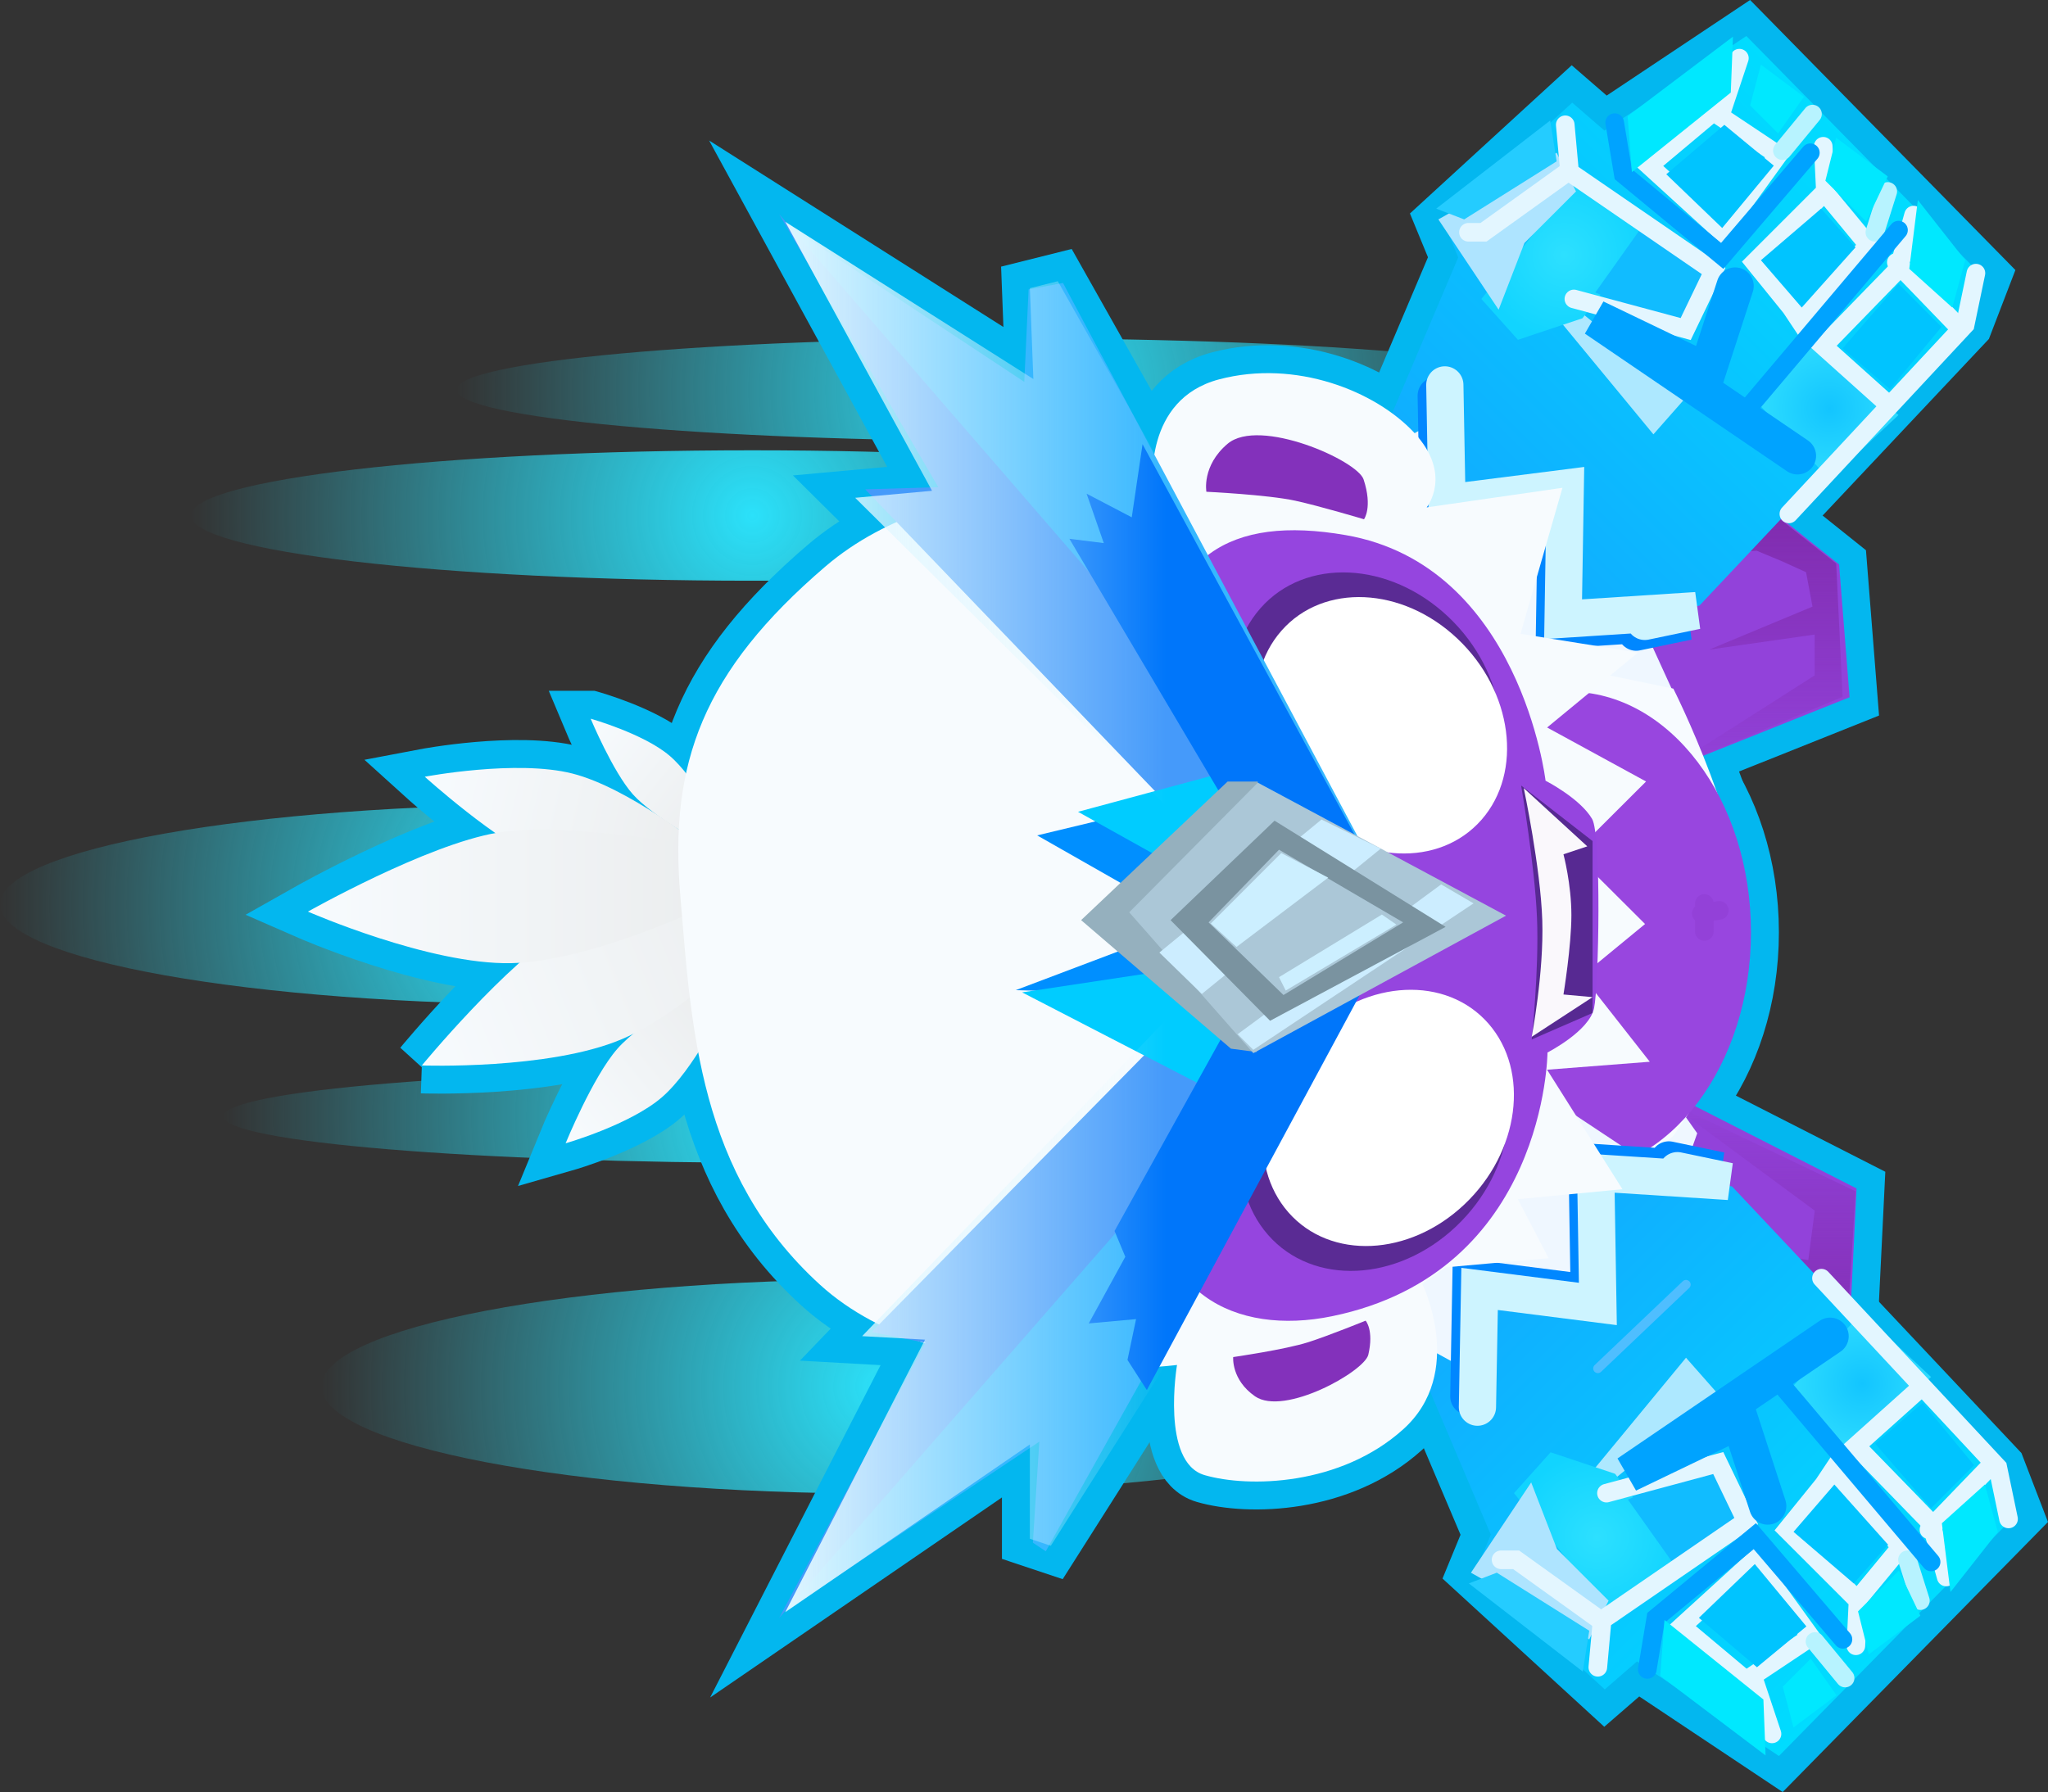 <svg version="1.1" xmlns="http://www.w3.org/2000/svg" xmlns:xlink="http://www.w3.org/1999/xlink" width="55.015" height="48.152" viewBox="0,0,55.015,48.152"><rect x="0" y="0" width="55.015" height="48.152" fill="#333333" stroke="none"/><defs><radialGradient cx="226.587" cy="193.222" r="15.08" gradientUnits="userSpaceOnUse" id="color-1"><stop offset="0" stop-color="#2be1fa"/><stop offset="1" stop-color="#2be1fa" stop-opacity="0"/></radialGradient><radialGradient cx="223.959" cy="185.964" r="15.08" gradientUnits="userSpaceOnUse" id="color-2"><stop offset="0" stop-color="#2be1fa"/><stop offset="1" stop-color="#2be1fa" stop-opacity="0"/></radialGradient><radialGradient cx="217.952" cy="180.27" r="15.08" gradientUnits="userSpaceOnUse" id="color-3"><stop offset="0" stop-color="#2be1fa"/><stop offset="1" stop-color="#2be1fa" stop-opacity="0"/></radialGradient><radialGradient cx="223.083" cy="169.82" r="15.08" gradientUnits="userSpaceOnUse" id="color-4"><stop offset="0" stop-color="#2be1fa"/><stop offset="1" stop-color="#2be1fa" stop-opacity="0"/></radialGradient><radialGradient cx="230.216" cy="166.441" r="15.08" gradientUnits="userSpaceOnUse" id="color-5"><stop offset="0" stop-color="#2be1fa"/><stop offset="1" stop-color="#2be1fa" stop-opacity="0"/></radialGradient><linearGradient x1="250.176" y1="185.552" x2="250.176" y2="194.042" gradientUnits="userSpaceOnUse" id="color-6"><stop offset="0" stop-color="#7d28a7" stop-opacity="0"/><stop offset="1" stop-color="#7d28a7"/></linearGradient><linearGradient x1="250.002" y1="168.686" x2="250.002" y2="176.657" gradientUnits="userSpaceOnUse" id="color-7"><stop offset="0" stop-color="#7d28a7"/><stop offset="1" stop-color="#7d28a7" stop-opacity="0"/></linearGradient><linearGradient x1="243.05" y1="189.506" x2="253.678" y2="200.134" gradientUnits="userSpaceOnUse" id="color-8"><stop offset="0" stop-color="#11abff"/><stop offset="1" stop-color="#00dcff"/></linearGradient><radialGradient cx="245.766" cy="197.272" r="2.281" gradientUnits="userSpaceOnUse" id="color-9"><stop offset="0" stop-color="#2de0ff"/><stop offset="1" stop-color="#11d4ff"/></radialGradient><radialGradient cx="252.899" cy="193.143" r="1.906" gradientUnits="userSpaceOnUse" id="color-10"><stop offset="0" stop-color="#13c5ff"/><stop offset="1" stop-color="#2ddcff"/></radialGradient><linearGradient x1="242.174" y1="170.583" x2="252.802" y2="159.955" gradientUnits="userSpaceOnUse" id="color-11"><stop offset="0" stop-color="#11abff"/><stop offset="1" stop-color="#00dcff"/></linearGradient><radialGradient cx="244.89" cy="162.817" r="2.281" gradientUnits="userSpaceOnUse" id="color-12"><stop offset="0" stop-color="#2de0ff"/><stop offset="1" stop-color="#11d4ff"/></radialGradient><radialGradient cx="252.023" cy="166.947" r="1.906" gradientUnits="userSpaceOnUse" id="color-13"><stop offset="0" stop-color="#13c5ff"/><stop offset="1" stop-color="#2ddcff"/></radialGradient><linearGradient x1="217.944" y1="186.522" x2="222.306" y2="182.909" gradientUnits="userSpaceOnUse" id="color-14"><stop offset="0" stop-color="#f7fbfe"/><stop offset="1" stop-color="#ebedee"/></linearGradient><linearGradient x1="218.639" y1="175.413" x2="222.207" y2="178.309" gradientUnits="userSpaceOnUse" id="color-15"><stop offset="0" stop-color="#f7fbfe"/><stop offset="1" stop-color="#ebedee"/></linearGradient><linearGradient x1="214.223" y1="177.12" x2="221.774" y2="178.861" gradientUnits="userSpaceOnUse" id="color-16"><stop offset="0" stop-color="#f7fbfe"/><stop offset="1" stop-color="#ebedee"/></linearGradient><linearGradient x1="214.069" y1="184.231" x2="223.917" y2="180.323" gradientUnits="userSpaceOnUse" id="color-17"><stop offset="0" stop-color="#f7fbfe"/><stop offset="1" stop-color="#ebedee"/></linearGradient><linearGradient x1="211.144" y1="180.056" x2="222.11" y2="180.056" gradientUnits="userSpaceOnUse" id="color-18"><stop offset="0" stop-color="#f7fbfe"/><stop offset="1" stop-color="#ebedee"/></linearGradient><linearGradient x1="223.967" y1="194.217" x2="234.197" y2="194.217" gradientUnits="userSpaceOnUse" id="color-19"><stop offset="0" stop-color="#dff7ff"/><stop offset="1" stop-color="#dff7ff" stop-opacity="0"/></linearGradient><linearGradient x1="223.967" y1="167.42" x2="234.197" y2="167.42" gradientUnits="userSpaceOnUse" id="color-20"><stop offset="0" stop-color="#dff7ff"/><stop offset="1" stop-color="#dff7ff" stop-opacity="0"/></linearGradient></defs><g transform="translate(-202.872,-155.969)"><g data-paper-data="{&quot;isPaintingLayer&quot;:true}" fill-rule="nonzero" stroke-linejoin="miter" stroke-miterlimit="10" stroke-dasharray="" stroke-dashoffset="0" style="mix-blend-mode: normal"><path d="M241.667,193.222c0,1.59 -6.752,2.878 -15.08,2.878c-8.328,0 -15.08,-1.289 -15.08,-2.878c0,-1.59 6.752,-2.878 15.08,-2.878c8.328,0 15.08,1.289 15.08,2.878z" fill="url(#color-1)" stroke="none" stroke-width="0" stroke-linecap="butt"/><path d="M239.039,185.964c0,0.691 -6.752,1.251 -15.08,1.251c-8.328,0 -15.08,-0.56 -15.08,-1.251c0,-0.691 6.752,-1.251 15.08,-1.251c8.328,0 15.08,0.56 15.08,1.251z" fill="url(#color-2)" stroke="none" stroke-width="0" stroke-linecap="butt"/><path d="M233.032,180.27c0,1.486 -6.752,2.691 -15.08,2.691c-8.328,0 -15.08,-1.205 -15.08,-2.691c0,-1.486 6.752,-2.691 15.08,-2.691c8.328,0 15.08,1.205 15.08,2.691z" fill="url(#color-3)" stroke="none" stroke-width="0" stroke-linecap="butt"/><path d="M238.163,169.82c0,0.968 -6.752,1.752 -15.08,1.752c-8.328,0 -15.08,-0.784 -15.08,-1.752c0,-0.968 6.752,-1.752 15.08,-1.752c8.328,0 15.08,0.784 15.08,1.752z" fill="url(#color-4)" stroke="none" stroke-width="0" stroke-linecap="butt"/><path d="M245.296,166.441c0,0.76 -6.752,1.377 -15.08,1.377c-8.328,0 -15.08,-0.616 -15.08,-1.377c0,-0.76 6.752,-1.377 15.08,-1.377c8.328,0 15.08,0.616 15.08,1.377z" fill="url(#color-5)" stroke="none" stroke-width="0" stroke-linecap="butt"/><path d="M247.957,185.461l4.787,2.44l-0.188,3.848l-4.13,2.346l-6.476,-6.289l3.567,-3.754z" fill="none" stroke="#03b7ef" stroke-width="1.5" stroke-linecap="round"/><path d="M244.109,178.082l-2.722,-3.567l7.603,-6.007l3.285,2.628l0.282,3.567z" fill="none" stroke="#03b7ef" stroke-width="1.5" stroke-linecap="round"/><path d="M245.403,173.97l2.419,0.501c0,0 2.002,3.955 2.002,6.674c0,2.719 -2.002,5.34 -2.002,5.34l-1.585,1.418c0,0 -6.362,-5.125 -6.5,-7.426c-0.14,-2.343 5.666,-6.507 5.666,-6.507z" fill="none" stroke="#03b7ef" stroke-width="1.5" stroke-linecap="round"/><path d="M249.908,181.02c0,3.571 -2.185,6.466 -4.881,6.466c-2.696,0 -4.881,-2.895 -4.881,-6.466c0,-3.571 2.185,-6.466 4.881,-6.466c2.696,0 4.881,2.895 4.881,6.466z" fill="none" stroke="#03b7ef" stroke-width="1.5" stroke-linecap="butt"/><path d="M242.458,192.871l0.447,-2.295l2.838,-0.087l0.274,-3.265l3.382,0.623l7.128,7.571l0.486,1.264l-6.354,6.469l-3.812,-2.541l-0.866,0.751l-3.466,-3.177l0.404,-0.982l-2.253,-5.314z" fill="none" stroke="#03b7ef" stroke-width="1.5" stroke-linecap="round"/><path d="M239.791,168.2l2.253,-5.314l-0.404,-0.982l3.466,-3.177l0.866,0.751l3.812,-2.541l6.354,6.469l-0.486,1.264l-7.128,7.571l-3.382,0.623l-0.274,-3.265l-2.838,-0.087l-0.447,-2.295z" data-paper-data="{&quot;index&quot;:null}" fill="none" stroke="#03b7ef" stroke-width="1.5" stroke-linecap="round"/><path d="M219.454,184.151c0.66,-0.757 2.468,-1.761 2.468,-1.761l0.391,0.638c0,0 -0.801,1.68 -1.659,2.422c-0.858,0.742 -2.588,1.238 -2.588,1.238c0,0 0.727,-1.78 1.388,-2.537z" fill="none" stroke="#03b7ef" stroke-width="1.5" stroke-linecap="round"/><path d="M218.739,175.28c0,0 1.415,0.397 2.117,0.992c0.702,0.595 1.357,1.941 1.357,1.941l-0.32,0.512c0,0 -1.479,-0.805 -2.019,-1.412c-0.54,-0.607 -1.135,-2.033 -1.135,-2.033z" data-paper-data="{&quot;index&quot;:null}" fill="none" stroke="#03b7ef" stroke-width="1.5" stroke-linecap="round"/><path d="M218.248,176.753c1.504,0.381 3.468,1.957 3.468,1.957l-0.131,1.033c0,0 -2.85,-0.113 -4.112,-0.636c-1.262,-0.523 -3.19,-2.268 -3.19,-2.268c0,0 2.462,-0.468 3.965,-0.086z" data-paper-data="{&quot;index&quot;:null}" fill="none" stroke="#03b7ef" stroke-width="1.5" stroke-linecap="round"/><path d="M214.204,184.597c0,0 2.265,-2.751 3.867,-3.717c1.602,-0.966 5.423,-1.707 5.423,-1.707l0.375,1.366c0,0 -2.346,2.53 -4.301,3.355c-1.954,0.825 -5.364,0.703 -5.364,0.703z" fill="none" stroke="#03b7ef" stroke-width="1.5" stroke-linecap="round"/><path d="M216.231,178.343c1.902,-0.321 5.879,0.433 5.879,0.433l-0.125,1.471c0,0 -3.185,1.553 -5.379,1.601c-2.194,0.048 -5.462,-1.385 -5.462,-1.385c0,0 3.185,-1.8 5.087,-2.12z" fill="none" stroke="#03b7ef" stroke-width="1.5" stroke-linecap="round"/><path d="M221.146,180.025c-0.298,-3.545 0.604,-6.013 3.902,-8.838c3.298,-2.825 8.797,-2.154 8.797,-2.154c0,0 -0.27,-2.333 1.779,-2.872c2.049,-0.539 4.195,0.311 5.239,1.436c1.044,1.125 0.334,2.005 0.334,2.005l3.647,-0.526l-1.126,3.923l3.156,0.504l-2.442,2.013l2.658,1.451l-1.933,1.928l1.906,1.901l-1.688,1.389l1.815,2.312l-2.759,0.214l2.025,3.211l-2.81,0.268l0.826,1.585l-2.772,0.246l-0.622,0.444c0,0 1.176,2.386 -0.511,3.907c-1.687,1.521 -4.159,1.575 -5.338,1.231c-1.179,-0.344 -0.739,-2.959 -0.739,-2.959c0,0 -6.319,0.821 -9.588,-2.154c-3.269,-2.975 -3.458,-6.918 -3.756,-10.463z" fill="none" stroke="#03b7ef" stroke-width="1.5" stroke-linecap="round"/><path d="M227.721,191.964l-1.689,-0.094l9.104,-9.48l-0.939,10.231l-3.097,4.881l-0.563,-0.188v-2.534l-6.57,4.505z" fill="none" stroke="#03b7ef" stroke-width="1.5" stroke-linecap="round"/><path d="M227.909,169.156l-3.942,-7.227l6.664,4.224l-0.094,-2.44l0.751,-0.188l2.91,5.162l3.003,11.92l-11.357,-11.263z" fill="none" stroke="#03b7ef" stroke-width="1.5" stroke-linecap="round"/><path d="M247.957,185.461l4.787,2.44l-0.188,3.848l-4.13,2.346l-6.476,-6.289l3.567,-3.754z" fill="#9242da" stroke="#000000" stroke-width="0" stroke-linecap="round"/><path d="M244.109,178.082l-2.722,-3.567l7.603,-6.007l3.285,2.628l0.282,3.567z" fill="#9242da" stroke="#000000" stroke-width="0" stroke-linecap="round"/><path d="M249.483,192.598l-1.097,-0.751l2.022,0.462l1.097,-0.866l0.058,-0.866l-2.772,-1.213l2.657,0.462l0.173,-1.328l-3.985,-2.946l5.083,2.426l-0.231,3.754l-3.985,2.31l-0.809,-0.751z" fill="url(#color-6)" stroke="#000000" stroke-width="0" stroke-linecap="round"/><path d="M249.136,168.686l3.061,2.426l0.173,3.581l-4.736,1.964l3.985,-2.541v-1.097l-2.83,0.404l2.772,-1.155l-0.173,-0.924l-0.635,-0.289l-0.693,-0.289l-1.906,0.173l1.444,-0.693l-1.213,-1.097z" fill="url(#color-7)" stroke="#000000" stroke-width="0" stroke-linecap="round"/><path d="M242.269,173.372l4.318,-1.502l1.502,3.285l-0.845,1.596l0.094,8.072l1.126,1.596l-0.563,1.596l-1.314,1.877l-3.473,-1.689z" fill="#eff7ff" stroke="#9341d8" stroke-width="0" stroke-linecap="round"/><path d="M245.403,173.97l2.419,0.501c0,0 2.002,3.955 2.002,6.674c0,2.719 -2.002,5.34 -2.002,5.34l-1.585,1.418c0,0 -6.362,-5.125 -6.5,-7.426c-0.14,-2.343 5.666,-6.507 5.666,-6.507z" fill="#f7fbff" stroke="#000000" stroke-width="0" stroke-linecap="round"/><path d="M249.908,181.02c0,3.571 -2.185,6.466 -4.881,6.466c-2.696,0 -4.881,-2.895 -4.881,-6.466c0,-3.571 2.185,-6.466 4.881,-6.466c2.696,0 4.881,2.895 4.881,6.466z" fill="#9846df" stroke="none" stroke-width="0" stroke-linecap="butt"/><path d="M242.04,183.843l6.527,4.332l-5.891,6.7l-3.523,-4.852z" fill="#eff7ff" stroke="#000000" stroke-width="0" stroke-linecap="round"/><path d="M242.458,192.871l0.447,-2.295l2.838,-0.087l0.274,-3.265l3.382,0.623l7.128,7.571l0.486,1.264l-6.354,6.469l-3.812,-2.541l-0.866,0.751l-3.466,-3.177l0.404,-0.982l-2.253,-5.314z" fill="url(#color-8)" stroke="#0087ff" stroke-width="0" stroke-linecap="round"/><path d="M245.448,195.742l2.715,-3.292l0.866,0.982l-2.83,2.31z" fill="#ade8ff" stroke="#000000" stroke-width="0" stroke-linecap="round"/><path d="M247.99,197.821l-1.675,1.733l-2.772,-3.466l0.982,-1.097l1.733,0.578z" fill="url(#color-9)" stroke="#000000" stroke-width="0" stroke-linecap="round"/><path d="M249.029,195.222l0.635,1.617l-1.791,1.213l-1.271,-1.791z" fill="#11bcff" stroke="#000000" stroke-width="0" stroke-linecap="round"/><path d="M242.329,193.489l0.058,-3.177l3.177,0.404l-0.058,-3.523l3.581,0.231l-1.386,-0.289" fill="none" stroke="#0087ff" stroke-width="1" stroke-linecap="round"/><path d="M244.004,195.8l0.693,1.791l1.386,1.386l-0.52,1.04l-3.177,-1.791z" fill="#aee4ff" stroke="#000000" stroke-width="0" stroke-linecap="round"/><path d="M242.56,193.778l0.058,-3.177l3.177,0.404l-0.058,-3.523l3.581,0.231l-1.386,-0.289" fill="none" stroke="#cdf4ff" stroke-width="1" stroke-linecap="round"/><path d="M246.026,196.088l3.003,-0.809l0.751,1.56l-3.87,2.657l-0.116,1.271" fill="none" stroke="#e3f6ff" stroke-width="0.5" stroke-linecap="round"/><path d="M243.195,197.879h0.404l2.253,1.617" fill="none" stroke="#e3f6ff" stroke-width="0.5" stroke-linecap="round"/><path d="M249.838,201.171l-1.791,-1.502l1.964,-1.791l1.502,2.079l-1.56,1.04l0.52,1.56" fill="none" stroke="#e3f6ff" stroke-width="0.5" stroke-linecap="round"/><path d="M251.051,193.2l1.848,-1.964l1.848,1.733l-2.541,2.079z" fill="url(#color-10)" stroke="#000000" stroke-width="0" stroke-linecap="round"/><path d="M252.726,200.189l0.058,-1.213l-1.906,-1.906l0.982,-1.213l0.231,-0.347l1.848,2.022l-1.097,1.328" fill="none" stroke="#e3f6ff" stroke-width="0.5" stroke-linecap="round"/><path d="M255.152,198.341l-0.404,-1.444l-2.022,-2.079l1.675,-1.502" fill="none" stroke="#e3f6ff" stroke-width="0.5" stroke-linecap="round"/><path d="M251.802,190.312l4.736,5.083l0.289,1.386" fill="none" stroke="#e3f6ff" stroke-width="0.5" stroke-linecap="round"/><path d="M256.249,195.453l-1.56,1.617" fill="none" stroke="#e3f6ff" stroke-width="0.5" stroke-linecap="round"/><path d="M251.628,200.074l0.809,0.982" fill="none" stroke="#b7f3ff" stroke-width="0.5" stroke-linecap="round"/><path d="M254.112,197.879l0.347,1.097" fill="none" stroke="#b7f3ff" stroke-width="0.5" stroke-linecap="round"/><path d="M250.358,196.435l-0.751,-2.31l-3.003,1.444l5.429,-3.697" fill="none" stroke="#00a3ff" stroke-width="1" stroke-linecap="round"/><path d="M247.123,200.825l0.231,-1.386l2.657,-2.195l2.368,2.772" fill="none" stroke="#00a3ff" stroke-width="0.5" stroke-linecap="round"/><path d="M250.646,193.085l4.101,4.852" fill="none" stroke="#00a3ff" stroke-width="0.5" stroke-linecap="round"/><path d="M250.011,197.994l1.386,1.675l-1.328,1.097l-1.56,-1.328z" fill="#00c4ff" stroke="#00a3ff" stroke-width="0" stroke-linecap="round"/><path d="M252.148,195.857l1.444,1.617l-0.924,1.04l-1.617,-1.386z" fill="#00c4ff" stroke="#00a3ff" stroke-width="0" stroke-linecap="round"/><path d="M254.516,193.662l1.386,1.675l-1.155,1.155l-1.502,-1.733z" fill="#00c4ff" stroke="#00a3ff" stroke-width="0" stroke-linecap="round"/><path d="M247.585,199.496l2.657,2.137l0.058,1.502l-2.83,-2.137z" fill="#00e8ff" stroke="#000000" stroke-width="0" stroke-linecap="round"/><path d="M252.206,201.518l-1.155,0.866l-0.289,-1.097l0.751,-0.751z" fill="#00e8ff" stroke="#000000" stroke-width="0" stroke-linecap="round"/><path d="M252.784,199.265l1.097,-1.097l0.578,1.213l-1.386,1.04z" fill="#00e8ff" stroke="#000000" stroke-width="0" stroke-linecap="round"/><path d="M256.191,195.857l0.347,1.271l-1.271,1.617l-0.231,-1.848z" fill="#00e8ff" stroke="#000000" stroke-width="0" stroke-linecap="round"/><path d="M245.39,200.882l-3.061,-2.368l0.751,-0.289l2.484,1.56z" fill="#24ccff" stroke="#000000" stroke-width="0" stroke-linecap="round"/><path d="M245.795,192.738l2.368,-2.253" fill="none" stroke="#4fbeff" stroke-width="0.25" stroke-linecap="round"/><path d="M238.276,170.066l3.523,-4.852l5.891,6.7l-6.527,4.332z" data-paper-data="{&quot;index&quot;:null}" fill="#eff7ff" stroke="#000000" stroke-width="0" stroke-linecap="round"/><path d="M239.791,168.2l2.253,-5.314l-0.404,-0.982l3.466,-3.177l0.866,0.751l3.812,-2.541l6.354,6.469l-0.486,1.264l-7.128,7.571l-3.382,0.623l-0.274,-3.265l-2.838,-0.087l-0.447,-2.295z" data-paper-data="{&quot;index&quot;:null}" fill="url(#color-11)" stroke="#0087ff" stroke-width="0" stroke-linecap="round"/><path d="M245.323,164.347l2.83,2.31l-0.866,0.982l-2.715,-3.292z" data-paper-data="{&quot;index&quot;:null}" fill="#ade8ff" stroke="#000000" stroke-width="0" stroke-linecap="round"/><path d="M245.381,164.521l-1.733,0.578l-0.982,-1.097l2.772,-3.466l1.675,1.733z" data-paper-data="{&quot;index&quot;:null}" fill="url(#color-12)" stroke="#000000" stroke-width="0" stroke-linecap="round"/><path d="M245.727,163.828l1.271,-1.791l1.791,1.213l-0.635,1.617z" data-paper-data="{&quot;index&quot;:null}" fill="#11bcff" stroke="#000000" stroke-width="0" stroke-linecap="round"/><path d="M246.825,172.954l1.386,-0.289l-3.581,0.231l0.058,-3.523l-3.177,0.404l-0.058,-3.177" data-paper-data="{&quot;index&quot;:null}" fill="none" stroke="#0087ff" stroke-width="1" stroke-linecap="round"/><path d="M241.511,161.864l3.177,-1.791l0.52,1.04l-1.386,1.386l-0.693,1.791z" data-paper-data="{&quot;index&quot;:null}" fill="#aee4ff" stroke="#000000" stroke-width="0" stroke-linecap="round"/><path d="M247.056,172.665l1.386,-0.289l-3.581,0.231l0.058,-3.523l-3.177,0.404l-0.058,-3.177" data-paper-data="{&quot;index&quot;:null}" fill="none" stroke="#cdf4ff" stroke-width="1" stroke-linecap="round"/><path d="M244.919,159.322l0.116,1.271l3.87,2.657l-0.751,1.56l-3.003,-0.809" data-paper-data="{&quot;index&quot;:null}" fill="none" stroke="#e3f6ff" stroke-width="0.5" stroke-linecap="round"/><path d="M244.976,160.593l-2.253,1.617h-0.404" data-paper-data="{&quot;index&quot;:null}" fill="none" stroke="#e3f6ff" stroke-width="0.5" stroke-linecap="round"/><path d="M249.597,157.532l-0.52,1.56l1.56,1.04l-1.502,2.079l-1.964,-1.791l1.791,-1.502" data-paper-data="{&quot;index&quot;:null}" fill="none" stroke="#e3f6ff" stroke-width="0.5" stroke-linecap="round"/><path d="M251.33,165.041l2.541,2.079l-1.848,1.733l-1.848,-1.964z" data-paper-data="{&quot;index&quot;:null}" fill="url(#color-13)" stroke="#000000" stroke-width="0" stroke-linecap="round"/><path d="M251.965,161.228l1.097,1.328l-1.848,2.022l-0.231,-0.347l-0.982,-1.213l1.906,-1.906l-0.058,-1.213" data-paper-data="{&quot;index&quot;:null}" fill="none" stroke="#e3f6ff" stroke-width="0.5" stroke-linecap="round"/><path d="M253.525,166.773l-1.675,-1.502l2.022,-2.079l0.404,-1.444" data-paper-data="{&quot;index&quot;:null}" fill="none" stroke="#e3f6ff" stroke-width="0.5" stroke-linecap="round"/><path d="M255.951,163.308l-0.289,1.386l-4.736,5.083" data-paper-data="{&quot;index&quot;:null}" fill="none" stroke="#e3f6ff" stroke-width="0.5" stroke-linecap="round"/><path d="M255.373,164.636l-1.56,-1.617" data-paper-data="{&quot;index&quot;:null}" fill="none" stroke="#e3f6ff" stroke-width="0.5" stroke-linecap="round"/><path d="M251.561,159.034l-0.809,0.982" data-paper-data="{&quot;index&quot;:null}" fill="none" stroke="#b7f3ff" stroke-width="0.5" stroke-linecap="round"/><path d="M253.236,162.21l0.347,-1.097" data-paper-data="{&quot;index&quot;:null}" fill="none" stroke="#b7f3ff" stroke-width="0.5" stroke-linecap="round"/><path d="M251.157,168.217l-5.429,-3.697l3.003,1.444l0.751,-2.31" data-paper-data="{&quot;index&quot;:null}" fill="none" stroke="#00a3ff" stroke-width="1" stroke-linecap="round"/><path d="M251.503,160.073l-2.368,2.772l-2.657,-2.195l-0.231,-1.386" data-paper-data="{&quot;index&quot;:null}" fill="none" stroke="#00a3ff" stroke-width="0.5" stroke-linecap="round"/><path d="M249.77,167.004l4.101,-4.852" data-paper-data="{&quot;index&quot;:null}" fill="none" stroke="#00a3ff" stroke-width="0.5" stroke-linecap="round"/><path d="M247.633,160.651l1.56,-1.328l1.328,1.097l-1.386,1.675z" data-paper-data="{&quot;index&quot;:null}" fill="#00c4ff" stroke="#00a3ff" stroke-width="0" stroke-linecap="round"/><path d="M250.175,162.961l1.617,-1.386l0.924,1.04l-1.444,1.617z" data-paper-data="{&quot;index&quot;:null}" fill="#00c4ff" stroke="#00a3ff" stroke-width="0" stroke-linecap="round"/><path d="M252.37,165.329l1.502,-1.733l1.155,1.155l-1.386,1.675z" data-paper-data="{&quot;index&quot;:null}" fill="#00c4ff" stroke="#00a3ff" stroke-width="0" stroke-linecap="round"/><path d="M246.594,159.091l2.83,-2.137l-0.058,1.502l-2.657,2.137z" data-paper-data="{&quot;index&quot;:null}" fill="#00e8ff" stroke="#000000" stroke-width="0" stroke-linecap="round"/><path d="M250.637,159.553l-0.751,-0.751l0.289,-1.097l1.155,0.866z" data-paper-data="{&quot;index&quot;:null}" fill="#00e8ff" stroke="#000000" stroke-width="0" stroke-linecap="round"/><path d="M252.196,159.669l1.386,1.04l-0.578,1.213l-1.097,-1.097z" data-paper-data="{&quot;index&quot;:null}" fill="#00e8ff" stroke="#000000" stroke-width="0" stroke-linecap="round"/><path d="M219.454,184.151c0.66,-0.757 2.468,-1.761 2.468,-1.761l0.391,0.638c0,0 -0.801,1.68 -1.659,2.422c-0.858,0.742 -2.588,1.238 -2.588,1.238c0,0 0.727,-1.78 1.388,-2.537z" fill="url(#color-14)" stroke="#c8faff" stroke-width="0" stroke-linecap="round"/><path d="M218.739,175.28c0,0 1.415,0.397 2.117,0.992c0.702,0.595 1.357,1.941 1.357,1.941l-0.32,0.512c0,0 -1.479,-0.805 -2.019,-1.412c-0.54,-0.607 -1.135,-2.033 -1.135,-2.033z" data-paper-data="{&quot;index&quot;:null}" fill="url(#color-15)" stroke="#c8faff" stroke-width="0" stroke-linecap="round"/><path d="M214.283,176.839c0,0 2.462,-0.468 3.965,-0.086c1.504,0.381 3.468,1.957 3.468,1.957l-0.131,1.033c0,0 -2.85,-0.113 -4.112,-0.636c-1.262,-0.523 -3.19,-2.268 -3.19,-2.268z" data-paper-data="{&quot;index&quot;:null}" fill="url(#color-16)" stroke="#c8faff" stroke-width="0" stroke-linecap="round"/><path d="M214.204,184.597c0,0 2.265,-2.751 3.867,-3.717c1.602,-0.966 5.423,-1.707 5.423,-1.707l0.375,1.366c0,0 -2.346,2.53 -4.301,3.355c-1.954,0.825 -5.364,0.703 -5.364,0.703z" fill="url(#color-17)" stroke="#c8faff" stroke-width="0" stroke-linecap="round"/><path d="M216.231,178.343c1.902,-0.321 5.879,0.433 5.879,0.433l-0.125,1.471c0,0 -3.185,1.553 -5.379,1.601c-2.194,0.048 -5.462,-1.385 -5.462,-1.385c0,0 3.185,-1.8 5.087,-2.12z" fill="url(#color-18)" stroke="#c8faff" stroke-width="0" stroke-linecap="round"/><path d="M254.16,163.192l0.231,-1.848l1.271,1.617l-0.347,1.271z" data-paper-data="{&quot;index&quot;:null}" fill="#00e8ff" stroke="#000000" stroke-width="0" stroke-linecap="round"/><path d="M244.688,160.304l-2.484,1.56l-0.751,-0.289l3.061,-2.368z" data-paper-data="{&quot;index&quot;:null}" fill="#24ccff" stroke="#000000" stroke-width="0" stroke-linecap="round"/><path d="M221.146,180.025c-0.298,-3.545 0.604,-6.013 3.902,-8.838c3.298,-2.825 8.797,-2.154 8.797,-2.154c0,0 -0.27,-2.333 1.779,-2.872c2.049,-0.539 4.195,0.311 5.239,1.436c1.044,1.125 0.334,2.005 0.334,2.005l3.647,-0.526l-1.126,3.923l3.156,0.504l-2.442,2.013l2.658,1.451l-1.933,1.928l1.906,1.901l-1.688,1.389l1.815,2.312l-2.759,0.214l2.025,3.211l-2.81,0.268l0.826,1.585l-2.772,0.246l-0.622,0.444c0,0 1.176,2.386 -0.511,3.907c-1.687,1.521 -4.159,1.575 -5.338,1.231c-1.179,-0.344 -0.739,-2.959 -0.739,-2.959c0,0 -6.319,0.821 -9.588,-2.154c-3.269,-2.975 -3.458,-6.918 -3.756,-10.463z" fill="#f7fbfe" stroke="#c8faff" stroke-width="0" stroke-linecap="round"/><path d="M233.914,174.187c0.224,-3.265 1.981,-4.383 5.108,-3.84c4.688,0.813 5.368,6.599 5.368,6.599c0,0 0.93,0.475 1.251,1.028c0.253,0.436 0.182,4.466 0.052,5.084c-0.13,0.619 -1.251,1.19 -1.251,1.19c0,0 -0.035,5.902 -5.785,7.086c-2.606,0.536 -4.951,-0.64 -4.743,-4.003c0.252,-4.071 4.711,-6.761 4.711,-6.761c0,0 -4.607,-3.062 -4.711,-6.383z" fill="#9545df" stroke="#347db1" stroke-width="0" stroke-linecap="round"/><path d="M237.624,183.956c1.584,-1.498 3.844,-1.6 5.048,-0.228c1.204,1.371 0.897,3.697 -0.687,5.195c-1.584,1.498 -3.844,1.6 -5.048,0.228c-1.204,-1.371 -0.897,-3.697 0.687,-5.195z" fill="#5a2b94" stroke="#549bb6" stroke-width="0" stroke-linecap="butt"/><path d="M236.729,172.314c1.204,-1.371 3.464,-1.269 5.048,0.228c1.584,1.498 1.891,3.823 0.687,5.195c-1.204,1.371 -3.464,1.269 -5.048,-0.228c-1.584,-1.498 -1.891,-3.823 -0.687,-5.195z" data-paper-data="{&quot;index&quot;:null}" fill="#5a2b94" stroke="#549bb6" stroke-width="0" stroke-linecap="butt"/><path d="M236,192.432c0,0 1.39,-0.2 2.017,-0.4c0.542,-0.173 1.54,-0.578 1.54,-0.578c0,0 0.226,0.252 0.072,0.914c-0.105,0.452 -2.262,1.661 -3.044,1.118c-0.642,-0.446 -0.586,-1.054 -0.586,-1.054z" data-paper-data="{&quot;index&quot;:null}" fill="#8331bb" stroke="#000000" stroke-width="0" stroke-linecap="round"/><path d="M235.85,167.892c0.852,-0.718 3.484,0.446 3.652,0.959c0.247,0.752 0.011,1.07 0.011,1.07c0,0 -1.201,-0.359 -1.849,-0.499c-0.749,-0.162 -2.385,-0.24 -2.385,-0.24c0,0 -0.129,-0.7 0.571,-1.29z" data-paper-data="{&quot;index&quot;:null}" fill="#8331bb" stroke="#000000" stroke-width="0" stroke-linecap="round"/><path d="M238.126,183.681c1.483,-1.402 3.598,-1.498 4.726,-0.214c1.127,1.284 0.84,3.462 -0.643,4.864c-1.483,1.402 -3.598,1.498 -4.726,0.214c-1.127,-1.284 -0.84,-3.462 0.643,-4.864z" fill="#ffffff" stroke="#549bb6" stroke-width="0" stroke-linecap="butt"/><path d="M237.295,172.916c1.128,-1.285 3.246,-1.189 4.729,0.214c1.484,1.403 1.772,3.582 0.644,4.867c-1.128,1.285 -3.246,1.189 -4.729,-0.214c-1.484,-1.403 -1.772,-3.582 -0.644,-4.867z" data-paper-data="{&quot;index&quot;:null}" fill="#ffffff" stroke="#549bb6" stroke-width="0" stroke-linecap="butt"/><path d="M244.018,183.898c0,0 0.2,-1.874 0.142,-3.269c-0.058,-1.396 -0.426,-3.554 -0.426,-3.554l1.919,1.492v4.62l-1.635,0.711z" fill="#572992" stroke="#000000" stroke-width="0" stroke-linecap="round"/><path d="M244.302,180.7c-0.045,-1.414 -0.497,-3.554 -0.497,-3.554l1.706,1.564l-0.64,0.213c0,0 0.213,0.798 0.213,1.635c0,0.836 -0.213,2.132 -0.213,2.132l0.782,0.071l-1.635,1.066c0,0 0.329,-1.714 0.284,-3.127z" fill="#faf8fc" stroke="#000000" stroke-width="0" stroke-linecap="round"/><path d="M240.495,180.611l-9.53,17.039l-0.347,-0.231l0.173,-2.715l-6.758,4.505l14.902,-18.887l-14.844,-18.252l6.296,4.159l0.116,-2.484l0.924,-0.173z" fill="#36b7ff" stroke="#000000" stroke-width="0" stroke-linecap="round"/><path d="M228.077,169.059l-4.274,-7.335l16.404,18.945l-16.404,18.772l3.928,-7.393l-1.444,-0.289l10.917,-11.09l-11.09,-11.552z" fill="#459afa" stroke="#000000" stroke-width="0" stroke-linecap="round"/><path d="M237.701,176.741l0.491,6.05l-8.036,-0.217l4.736,-1.791l-4.159,-2.368z" fill="#008fff" stroke="#000000" stroke-width="0" stroke-linecap="round"/><path d="M235.47,185.29l-5.141,-2.657l8.029,-1.213l-6.527,-3.639l5.141,-1.386l2.772,4.679l-3.119,4.447l-1.213,0.173z" fill="#00ccff" stroke="#000000" stroke-width="0" stroke-linecap="round"/><path d="M233.564,167.904l6.931,12.765l-6.816,12.649l-0.52,-0.809l0.231,-1.097l-1.271,0.116l0.982,-1.791l-0.289,-0.693l4.736,-8.548l-5.949,-10.05l0.924,0.116l-0.462,-1.328l1.213,0.635z" fill="#0076fa" stroke="#000000" stroke-width="0" stroke-linecap="round"/><path d="M227.721,191.964l-1.689,-0.094l9.104,-9.48l-0.939,10.231l-3.097,4.881l-0.563,-0.188v-2.534l-6.57,4.505z" fill="url(#color-19)" stroke="#000000" stroke-width="0" stroke-linecap="round"/><path d="M227.909,169.156l-3.942,-7.227l6.664,4.224l-0.094,-2.44l0.751,-0.188l2.91,5.162l3.003,11.92l-11.357,-11.263z" fill="url(#color-20)" stroke="#000000" stroke-width="0" stroke-linecap="round"/><path d="M236.63,184.236l-0.691,-0.09l-4.025,-3.454l3.935,-3.724h0.811z" fill="#95b0be" stroke="#000000" stroke-width="0" stroke-linecap="round"/><path d="M248.656,180.245v0.751" fill="none" stroke="#9341d8" stroke-width="0.5" stroke-linecap="round"/><path d="M236.66,176.998l6.668,3.574l-6.788,3.694l-3.334,-3.784z" fill="#abc7d7" stroke="#000000" stroke-width="0" stroke-linecap="round"/><path d="M234.016,181.563l4.355,-3.574l1.592,0.781l-4.806,3.905z" fill="#ccedff" stroke="#000000" stroke-width="0" stroke-linecap="round"/><path d="M242.456,180.242l-5.917,3.935l-0.42,-0.42l5.466,-4.025z" fill="#ccedff" stroke="#000000" stroke-width="0" stroke-linecap="round"/><path d="M249.057,180.43l-0.484,0.081" fill="none" stroke="#9341d8" stroke-width="0.5" stroke-linecap="round"/><path d="M241.705,180.873l-4.715,2.523l-2.673,-2.703l2.793,-2.673z" fill="#7a93a0" stroke="#000000" stroke-width="0" stroke-linecap="round"/><path d="M237.23,178.8l3.334,1.952l-3.214,1.952l-2.012,-1.952z" fill="#abc7d7" stroke="#000000" stroke-width="0" stroke-linecap="round"/><path d="M235.398,180.782l1.892,-1.892l1.261,0.661l-2.463,1.862z" fill="#ccefff" stroke="#000000" stroke-width="0" stroke-linecap="round"/><path d="M237.23,182.224l2.763,-1.682l0.39,0.27l-2.973,1.772z" fill="#ccefff" stroke="#000000" stroke-width="0" stroke-linecap="round"/></g></g></svg>